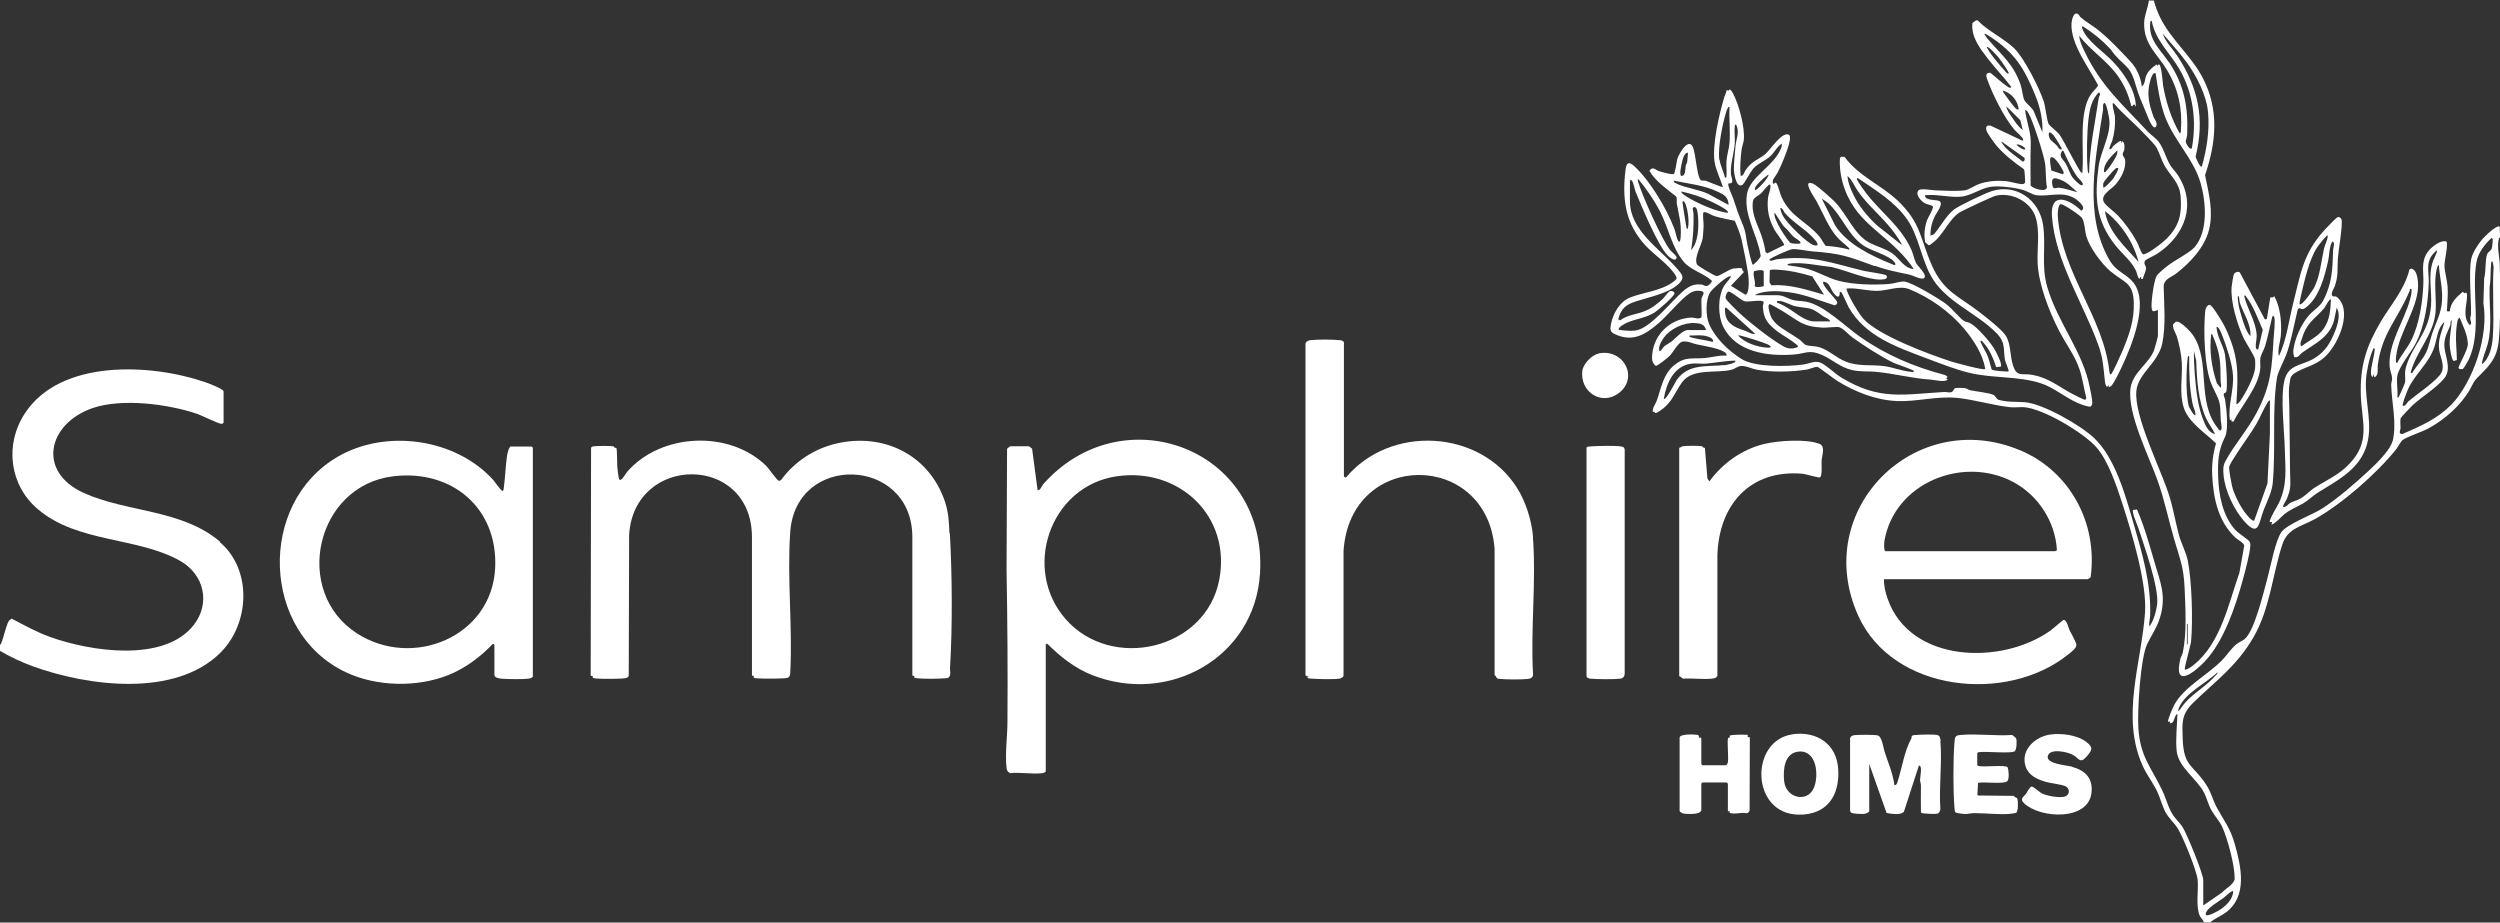<svg xmlns="http://www.w3.org/2000/svg" id="Layer_2" viewBox="0 0 195.79 72.25"><rect x="0" y="0" width="195.79" height="72.25" fill="#333333" stroke="none"/><defs><style>.cls-1{fill:#fff;}</style></defs><g id="Layer_1-2"><path class="cls-1" d="M195.78,18.53c.03-.23-.03-.53,0-.77-.22-.22-1.22.8-1.38.98-.32.38-.76,1.04-.86,1.53-.21,1.06,0,3.13-.02,4.32,0,.13-.06.25-.06.36,0,.17.17.38-.03.52-.61-.65-.23-1.56-.22-2.3,0-.19-.04-.33-.2-.2l-.13-.12c-.47.38-1,.88-1.01,1.53h-.24c.02-.62.1-1.25.06-1.87-.03-.56-.24-1.19-.25-1.71,0-.41.3-1.62.16-1.88-.46-.17-1.21.45-1.47.81-.55.77-.31,1.55-.34,2.42-.05,1.45-.31,3.24-.97,4.54-.31.6-.77,1.13-1.08,1.73-.15.07-.1-.41-.09-.46.17-1.94,1.91-4.01,1.71-5.93-.03-.33-.14-.94-.52-.99l-.14.05c-.37,1.56-1.45,2.76-2.24,4.09-1.15,1.94-1.64,3.48-1.57,5.78.07,2.06.79,3.61-.89,5.36-.86.9-1.7,1.22-2.69,1.85-.42.26-.77.67-1.19.9-.23.12-.53.19-.78.33-.14.08-.2.23-.39.29-.07.02-.18.05-.14-.08.05-.16.26-.44.33-.65.32-.85.22-1.08.21-1.92-.02-1.7-.04-3.39-.06-5.09,0-.6-.08-1.15,0-1.77.09-.7.09-.8.71-1.12.74-.38,1.33-.47,2.01-1.05,1.02-.87,2.2-3.42,1.17-4.59-.29-.33-.36-.16-.46-.21-.28-.15.06-.6.13-.79.3-.89.18-1.27.24-2.14.07-.95.31-2.01.31-2.94,0-.22-.15-.41-.37-.31-.08.04-.89.87-1.01,1.01-1.66,1.84-1.84,3.4-2.43,5.72-.35,1.38-.51,2.86-1.12,4.14-.12-.56.12-1.13.16-1.68.07-.97-.04-2.18-.52-3.03l-.1.1h-.21s-.27,1.69-.27,1.69l-.15.04-1.96-3.67c-.14-.14-.4-.02-.48.14-.04.09-.16.85-.17.99-.09,1.17.43,2.86.91,3.93.18.41.89,1.45.93,1.76.02.17.01.49,0,.67-.09.74-.74,1.94-1.17,2.57-.06.09-.13.16-.21.22-.14.02-.09-.05-.08-.15.16-2.38.15-3.65-.89-5.85-.13-.28-.97-1.7-1.19-1.75-.21-.05-.36.32-.37.49-.14,1.49-.08,4.49.54,5.83.63,1.36.63,1.08.68,2.69,0,.15.17.78-.03.82-.1.02-.12-.08-.17-.14-1.75-2.11-.55-5.24-1.98-7.33-.18-.26-1.05-1.21-1.36-1.03-.01,0-.18.17-.18.18-.12.2.21.74.28.95.19.65.35,1.38.39,2.06.06,1.18-.21,2.38.15,3.52.36,1.15,1.71,2,2.53,2.8-.24.84-.34,1.62-.3,2.5.09,1.8.46,3.59,1.8,4.87.17.16.68.43.71.64l-.38,2.13c-.86,2.44-1.45,5.49-3.57,7.21-.17.14-.5.38-.7.37-.08-.08.46-1.9.49-2.23.14-1.62.06-4.7-.26-6.29-.13-.66-.51-1.35-.69-2-.29-1.07-.46-2.17-.81-3.24-.67-2.06-2.71-6.08-2.53-8.06.13-1.39,1.72-2.19,2.03-3.73.29-1.45.14-2.96.11-4.42-.01-.62.58-.74,1.01-1.07,1.08-.84,2.2-2.04,2.54-3.4.36-1.44-.02-2.87-.31-4.28.88-2.58,1.11-5.12-.17-7.6-.9-1.75-2.52-3.03-3.36-4.78-.2-.41-.37-.87-.48-1.3h-.39c-.07.59-.35,1.14-.37,1.75-.04,1.69,1.03,2.42,1.8,3.71.86,1.44,1.21,3,1.08,4.68,0,.11.02.2-.09.27-.67-1.15-1.08-2.47-1.31-3.77-.02-.09-.12-1.83-.37-1.62l-.06.12-.03-.12h-.06c-.31.2-.63.48-.78.82-.14.3-.09.69-.36.9-.08-.71-.4-1.44-.89-1.96-.77-.82-1.73-1.85-2.61-2.53-.42-.33-.89-.58-1.31-.95-.07-.06-.1-.18-.19-.24-.34-.23-.5.49-.51.75-.08,1.61,1.38,3.46,2.09,4.84-.16.26-.4.45-.58.71-.96,1.43-.52,4.25-.65,5.97,0,.07.03.2-.09.15-.16-.07-1.38-2.54-1.7-2.96-.22-.29-.74-.66-.86-.85-.13-.22-.25-1.35-.38-1.76-.35-1.06-1.54-3.42-2.32-4.17-.86-.82-2.02-1.32-2.85-2.17-.14-.09-.27.12-.42.19-.11,1.09.57,1.96,1.19,2.77.59.77,1.27,1.47,1.86,2.24-.08.15-.26,0-.36-.07-.44-.29-.87-.72-1.29-1.04-.36-.02-.35.22-.25.5.45,1.24,1.31,2.97,2.15,3.97.14.17.64.57.67.74.02.09,0,.11-.09.09l-2.46-1.16c-.32-.05-.39.09-.32.38.05.2.62.99.78,1.18.59.69,1.39,1.33,2.14,1.84.04.06.05.12.06.18.01.08.06.8.05.85-.02.08-.11.15-.2.15-.27.02-.99-.21-1.35-.24-.7-.05-1.42,0-2.08.24-.33.12-.78.44-1.11.49-.58.08-1.63.02-2.26,0-.28,0-1.18-.19-1.35,0-.3.34.24.89.56,1.04.15.07.54.13.57.23.05.16-.38.85-.46,1.06-.19.56-.27,1.15-.14,1.74l.27.23c.11.01.56-.39.66-.5.56-.59,1.04-1.58,1.7-2.04.25-.17,2.61-1.27,2.88-1.34,1.25-.3,2.74.45,3.13,1.68.36,1.13.1,2.46.16,3.63.09,1.67.89,3.72,1.65,5.21.53,1.04,1.26,1.97,1.63,3.08.24.71.33,1.46.52,2.18.02.07-.02.19-.09.2-.06.02-.99-.45-1.12-.53-1.03-.57-1.77-1.19-2.99-1.42-.83-.15-1.22.21-1.53-.74-.25-.77-.15-1.65-.56-2.32-.3-.49-1.59-1.49-2.1-1.88-1.64-1.26-2.79-1.59-3.7-3.65-.92-2.09-.83-3.28-2.63-5.02-1.34-1.28-3.08-1.93-4.2-3.46l-.27-.02-.09.09c-.05.63.03,1.31.2,1.92.87,3.12,3.23,3.86,5.06,6.09.06.07.53.67.49.7-.74-.07-1.1-.83-1.63-1.21-.53-.38-1.23-.55-1.79-.84-1.21-.62-1.75-2.18-2.7-3.18-.27-.28-1.44-1.33-1.73-1.45-.97-.41.16,1.17.27,1.38.48.88.91,1.99,1.55,2.74.27.32.62.57.92.86.06.06.12.08.09.18-.62-.17-1.22-.25-1.86-.3-.17-.22-.3-.5-.47-.71-1-1.2-2.24-1.52-2.97-3.09-.13-.28-.24-.8-.37-1.04-.08-.15-.15-.13-.24,0-.27-.25.15-.61.29-.88.27-.51,1.03-2.27.97-2.77,0-.07,0-.14-.06-.19-.51-.36-1.53,1.23-1.87,1.5-.61.49-.98.48-1.53,1.23-.12.17-.16.48-.4.48-.07-.68-.01-1.36.07-2.04.03-.25.15-.53.18-.8.09-.98-.39-2.8-.87-3.66-.08-.15-.25-.41-.32-.17l-.15-.06c-.03.19-.13.35-.18.52-.4,1.32-.96,3.73-.78,5.06.09.65.46,1.38.66,2.01-.06.06-1.14-.42-1.33-.48-.15-.04-.34.04-.45-.1-.07-.14-.13-.3-.16-.45-.14-.6-.19-1.31-.35-1.91-.29-1.11-1.12.25-1.28.75-.07.23-.15,1.1-.29,1.18-.12.07-.94-.16-1.13-.22-.28-.09-.53-.44-.76-.02.5.84,1.34,1.39,2.09,2,.09.18.02.38.05.56.18.99.38,1.57.3,2.64,0,.13-.06.51-.2.26-.14-.26-.19-.69-.31-.98-.6-1.56-1.86-3.67-3.08-4.82-.68-.64-.7-.02-.77.65-.2,2.15.12,3.89,1.59,5.51.69.75,1.89,1.53,2.39,2.39.14.24.01.31-.17.45-.93.73-2.38.84-3.41,1.25-.81.32-1.36,1.29-1.5,2.11-.07.41-.07.58.31.76,1.42.67,2.44,0,3.47-.9.71-.62,1.67-1.81,2.37-2.29.27-.18.58-.25.91-.19.4.08.07.38.04.58-.05.29.06,1.37-.03,1.5-.22.16-.53,0-.74,0-1.6.06-2.93,1.24-3.09,2.84-.04.4-.05.67.27.94.13.04,1-.68,1.13-.82.23-.25.64-1.01.95-1.07.42-.08.76.13,1.13.21.54.12,1.94.32,2.29.7.06.07.04.1.04.19-.57-.06-1.12.13-1.69.18-.98.09-1.52-.15-2.39.55-.88.71-1.03,1.8-1.38,2.79-.11.3-.35.55-.31.89l.11-.04c.06.25.3.03.44-.05.97-.63,1.14-1.4,1.74-2.24.84-1.15,2.72-.67,3.91-.99.24-.07.46-.28.75-.29.38-.01.82.23,1.18.29,1.16.22,2.73.18,3.9,0,.23-.03.69-.24.86-.22.09.01,1.3.94,1.54,1.09,1.39.87,3.06,1.53,4.72,1.59,1.53.06,3.08-.4,4.66-.25,1.35.13,2.88.6,4.17.73.36.04.74-.02,1.1,0,1.51.12,4.66,2,5.67,3.15.93,1.07,1.6,3.08,2.04,4.45.73,2.26,1.91,6.17,1.76,8.47-.27,3.95-1.94,8.18-.17,12.05.32.71.83,1.34,1.15,2.04.22.49.37,1.09.63,1.57.24.44.61.77.88,1.15.43.61,1.56,3.41,1.63,4.13.08.87-.16,1.97.15,2.79.08.2.29.34.34.55h.49c.35-.31.84-.49,1.22-.77,1.72-1.27,1.22-3.56.71-5.36-.37-1.29-.8-1.75-1.39-2.83-.33-.6-.45-1.22-.86-1.84-1.02-1.56-1.75-1.36-1.83-3.56-.04-1.26-.13-1.91.83-2.85,1.79-1.74,3.37-2.83,4.7-5.1,1.31-2.25,1.49-4.88,2.27-7.28.41-1.27,1.48-1.41,2.54-1.99,2.11-1.17,4.89-3.6,6.39-5.49.12-.16.39-.64.48-.7.36-.27,1.5-.63,2.02-.91,1.28-.69,2.56-1.81,3.28-3.09.37-.67.25-.59.82-1.14,1.34-1.31,1.42-1.95,1.5-3.83.06-1.51.05-3.27,0-4.78-.02-.7-.24-1.33-.06-2.07.01-.05.11-.02.13-.13ZM171.41,31.79c-.06-.19-.12-.74-.14-.96-.06-.84-.04-1.99.06-2.82.01-.09.05-.19.12-.09-.01,1.23.02,2.48.26,3.69.05.28.25.58.23.9-.11.12-.51-.64-.53-.72ZM172.65,33.12c-.53-1.17-.67-2.62-.77-3.89-.04-.58-.07-1.16-.06-1.74l.18.77c.05,1.5.15,3.11.77,4.5.2.44.51.79.7,1.23-.42-.08-.66-.5-.83-.86ZM180.2,23.16c.28-1.17.63-2.83,1.28-3.8.06-.09.75-1.01.82-.92,0,.36-.22.7-.29,1.02-.23,1.02-.3,2.12-.78,3.08-.07.14-.97,1.47-1.13,1.28-.04-.05.08-.56.1-.66ZM176.24,26.33c-.34-.37-.54-1.05-.69-1.54-.16-.53-.32-1.08-.29-1.64.15.1.1.39.15.55.28.85.9,1.67.83,2.63ZM175.75,23.15c.13-.03.14.06.2.14.53.68.91,1.75,1.26,2.54l-.36,1.54c-.12.02-.16-.05-.18-.15-.05-.25.09-.7.06-1.04-.09-1.08-.75-2.01-.98-3.03ZM173.91,30.37l-.29-.35c-.41-1.23-.62-2.58-.44-3.87.1.02.11.12.14.2.58,1.38.58,2.03.59,3.51,0,.18.1.33,0,.52ZM171.27,48.86h.06v1.59h-.06v-1.59ZM171.18,4.78c.82,1.11,1.64,2.67,1.75,4.07.12,1.42-.11,2.84-.49,4.19-.15.12-.46-.67-.49-.77.74-2.97.21-5.43-1.45-7.92-.38-.57-.9-1.06-1.13-1.72.59.7,1.26,1.41,1.8,2.15ZM169.86,4.88c-.66-.99-1.63-1.77-1.46-3.13.01-.08.04-.18.12-.09.27,1.46,1.43,2.51,2.16,3.75,1.09,1.87,1.37,4.1.97,6.22-.18.12-.46-.39-.47-.53-.01-.13.1-.36.11-.54.09-2.16-.22-3.88-1.42-5.69ZM163.56,9.35c.09-.78.24-1.56.82-2.12.19.13,0,.31-.02.47-.29,1.96-.72,3.9-.75,5.89-.11-.03-.12-.3-.12-.4-.08-1.11-.05-2.75.07-3.85ZM165.33,21.28c.99.84,1.72.81,1.78,2.38.05,1.43-.36,2.55-.89,3.83-.1.23-.8,1.84-.92,1.84-.09-.06-.09-.12-.1-.21-.44-4.24-3.75-7.79-4.04-12.19-.01-.2,0-.88.22-.94.09-.03.54.24.65.31.2.12.85.57.99.73.25.3.26,1.11.37,1.47.27.9,1.21,2.18,1.93,2.78ZM161.6,11.82c.32.7.65,1.42,1.1,2.05.03.05.64.58.34.64-.15.03-.63-.48-.73-.62-.23-.32-.32-.7-.5-1.03-.19-.34-.6-.58-.35-.97.04-.06,0-.11.14-.08ZM161.47,14.12c.46.19.86.62,1.23.94-.45-.12-.98-.31-1.45-.36-.19-.02-.44.19-.51-.16-.14-.73.21-.64.73-.42ZM160.65,13.35c-.01-.17-.21-1,0-1.04.31-.06.9.95.98,1.22l-.07.12-.92-.3ZM160.83,10.6c.08.1.7,1.05.65,1.1-.25.04-.29-.2-.43-.34-.27-.26-.58-.39-.6-.81-.02-.34.25-.11.38.05ZM160.16,12.79c.09.6.03,1.27.15,1.87-.04.44-1.09.12-1.28-.13-.02-.79,0-1.59-.01-2.38,0-.45.05-.92,0-1.4-.08-.7-.34-1.42-.42-2.12.14-.02.21.15.27.25.35.6,1.18,3.19,1.29,3.91ZM157.31,5.76c-.11.02-.15-.06-.22-.12-.23-.24-.55-.63-.76-.89-.26-.32-.58-.71-.74-1.07.12-.12.89.77.98.89.1.13.82,1.11.74,1.19ZM156.88,7.1c.65.18,1.15.8,1.22,1.47-.14.03-.19-.04-.28-.12-.14-.14-.73-.92-.85-1.11-.05-.08-.12-.13-.1-.24ZM157.63,9.27c-.19-.27-.45-.61-.5-.94l1.09,1.08.19.76c-.33-.23-.56-.57-.78-.9ZM158.26,6.68c-.57-1.69-1.51-2.36-2.57-3.61-.05-.06-.32-.39-.27-.43.14.03.3.14.42.22,1.95,1.26,2.7,2.5,3.57,4.64.35.85.6,1.94.54,2.86l-.65-1.59c-.12-.34-.62-.65-.75-.91-.14-.28-.18-.85-.29-1.18ZM158.43,12.67c-.44-.37-1.05-.74-1.43-1.19-.05-.06-.29-.35-.25-.4l1.81,1.29v.18s-.13.12-.13.12ZM157.92,11.33c.15-.11.81.25.67.37-.1.09-.6-.26-.67-.37ZM148.92,19.17l-1.9-1.5c-.74-.69-1.4-1.46-1.85-2.38-.22-.45-.46-1.01-.48-1.51.36.31.55.82.83,1.22.76,1.07,1.78,1.9,2.6,2.92.12.15.88,1.16.8,1.25ZM143.72,17.65l-1.05-2.1s.44.29.49.34c1.16,1.05,1.64,2.74,3.01,3.48.58.32,1.77.65,2.17,1.13.07.08.11.13.09.25-.11.02-.18-.03-.27-.07-1.58-.63-3.51-1.56-4.44-3.03ZM146.82,20.81c1.01.37,1.72.48,2.73.7.27.06.98.45,1.15.26.24-.27-.49-.9-.63-1.15-.16-.3-.23-.73-.37-1.04-.81-1.84-2.4-2.95-3.56-4.46-.14-.18-.66-.91-.71-1.07-.03-.08,0-.11.09-.09,1.38.95,2.89,1.84,3.86,3.25.85,1.24,1.08,2.96,1.8,4.32,1.1,2.09,3.59,2.92,5.21,4.59.69.72.49,1.2.63,2.06.02.15.34.86.29.9-.05.05-1.25-.04-1.33-.14-.1-.36-.21-.8-.35-1.15-.07-.17-.59-1.03-.52-1.1.12-.03.15.06.21.13.49.54.79,1.24,1.01,1.93l.36-.04c.16-.19-.42-1.27-.56-1.48-.33-.51-1.27-1.6-1.78-1.89-.2-.12-.36-.1-.53-.2-.29-.17-1-1.03-1.42-1.34-.55-.41-2.68-1.7-3.27-1.75-.29-.03-.82.16-1.16.19-1.22.09-2.84.06-4.02-.26-.8-.22-1.61-.7-2.39-.92-.48-.14-1.09-.22-1.58-.29.01-.08.08-.11.16-.12.92-.16,2.35.17,3.29.26,1.09.25,2.36.82,3.45.96.23.03,1.12.1.85-.3-.07-.1-1.47-.29-1.73-.35-2.62-.63-3.98-1.25-6.84-.92-.13.02-.57.23-.59.03.06-.13,1.61-.81,1.81-.82.43-.02,1.12.14,1.59.18,2.27.17,2.79.4,4.85,1.15ZM155.47,28.9c-.12.12-2.31-.48-2.63-.58-1.74-.56-5.75-2.05-6.92-3.37-.26-.3-.54-.75-.74-1.1-.1-.17-.65-1.16-.55-1.26.17,0,.35-.01.52,0,.58.04,1.26.19,1.84.19.81,0,1.76-.44,2.52-.14,1.6.64,3.2,1.78,4.31,3.1.76.91,1.45,1.98,1.66,3.15ZM141.93,21.65l.92,1.43c-1.36-.39-2.68-.83-4.12-.74l-.15-.22.02-.94c.06-.09.43-.07.56-.06.95.05,1.88.25,2.78.53ZM139.79,16.69c.7.8,1.71,1.31,2.39,2.14.18.22.3.49-.13.37-.55-.16-2.1-1.73-2.4-2.26-.11-.21-.2-.42-.23-.65.22,0,.25.27.37.4ZM138.99,16.66l.59.91c.11.18.31.32.43.46.16.18.3.37.48.53.11.1.55.33.52.46-.03.13-.66.05-.76.02-.18-.06-1.48-1.98-1.26-2.38ZM138.92,17.92c.13.24.83,1.14.81,1.27l-1.32.65-.14-.1c-.06-.39-.17-.85-.3-1.23-.3-.91-.83-1.73-.69-2.74.04-.3.41-.42.62-.61.2-.19.37-.45.55-.61.06-.06.09-.11.19-.09.07.38-.15.71-.18,1.07-.09.87.07,1.64.48,2.4ZM139.24,25.99c.22.17,1.62.99,1.59,1.17-.45.2-.8.18-1.22-.07-1.01-.59-2.51-1.77-3.38-2.57-.19-.18-1.06-1.01-1.09-1.18-.02-.12.09-.46.21-.5.2-.06,1,.69,1.3.76.28.07,1.4-.18,1.47.06.02.08-.07.23-.06.36.05.98.42,1.38,1.17,1.96ZM139.63,24.38c1.25.76,1.51,1.2,3.13,1.28.3.01,1.07-.08,1.26-.04.33.08.74.58,1.05.8.9.65,2.27,1.54,3.26,2.01.2.09,1.57.55,1.57.63-.09.14-.14.07-.24.06-.64-.04-1.45-.37-2.12-.45-1.03-.13-2,.05-3.01-.36-.69-.27-1.3-.88-2.02-1.11-.35-.11-.77-.08-1.06-.17-.17-.06-.35-.31-.5-.42-.56-.41-1.4-.83-1.87-1.28-.06-.06-.27-.31-.32-.39-.1-.17-.41-1.07-.16-1.12.06-.01.9.48,1.03.56ZM139.33,23.57c.4,0,.92.35,1.3.42,1.23.23,1.09,0,2.16.78.18.13.45.17.55.4h-1.26c-.66,0-1.34-.58-1.85-.91-.33-.21-.69-.43-1.06-.56-.03-.16.03-.12.15-.12ZM136.41,26.31c.53.14,1.54.45,2.03.66.26.11.36.28-.01.26-.77-.04-1.8-.37-2.31-.96.1-.02.2.02.29.04ZM135.16,24.8c-.03-.11-.16-.79.03-.71l2.27,2.05c-.29.06-.5-.13-.73-.21-.58-.2-1.36-.44-1.56-1.13ZM136.41,21.01c-.07-.04-.55,0-.67.02-.36.07-1.08.61-1.31.59-.14-.01-1.45-.78-1.51-.88-.31-.52.35-1.53.43-2.09.03-.25.06-.71.07-.97,0-.35-.07-.67-.03-1.01.05-.08.09-.06.17-.05.19.04.52.25.73.31.51.16,1.05.25,1.57.36.21.49.42.99.54,1.51.18.8.39,1.87.51,2.67.04.28.14,1.54-.22,1.61l-1.13-.7,1.04-1.1c-.16,0-.14-.24-.19-.27ZM131.93,15.3c-.11-.08-.22-.18-.29-.3.78.14,1.65.44,2.37.78.29.14.95.47,1.18.66.07.06.15.1.13.21-.06.05-.63-.11-.75-.14-.72-.19-2.03-.78-2.64-1.22ZM132.19,17.88c-.09.11-.11-.01-.12-.09-.1-.66-.23-1.32-.31-1.99.23-.24.4.76.41.84.07.42.11.82.02,1.24ZM132.62,16.68c0-.15-.16-.46.09-.46.24,0,.26.62.28.83.05.8.01,1.94-.55,2.54.17-.98.21-1.92.19-2.91ZM137.37,21.24c.12-.04.76-.19.76.04v1.13c-.15.05-.61.13-.71,0,.11-.41-.18-.79-.05-1.17ZM138.5,13.66c.07.24-.97,1.32-1.04,1.22-.2-.26.84-1.07,1.04-1.22ZM135.56,13.62c-.06-.76.25-1.62.3-2.39.03-.43-.05-.94,0-1.35.01-.08.03-.18.12-.09.26.56,0,1.07-.06,1.62-.04.47-.14,1.4-.13,1.84.01.3.16,1.54.68,1.22.14-.09.61-1.02.86-1.29.4-.43.93-.57,1.35-.98.31-.3.48-.71.86-.95.01.11,0,.2-.03.3-.53,1.46-2.49,2.27-2.7,3.67-.25,1.7.84,3.18,1.08,4.81,0,.15-.49.7-.64.7-.17-.49-.28-1.01-.39-1.52-.14-.66-.11-1.01-.4-1.68-.31-.74-.47-1.21-.72-1.98-.06-.19-.49-1.07-.37-1.19.52.05.21-.45.18-.77ZM134.65,12.52c-.13-.95.24-2.75.52-3.7.01-.05.17-.56.28-.43-.05.91.07,1.89,0,2.78-.04.49-.21.98-.24,1.47-.03.37.04.81,0,1.16-.01.08-.03.18-.12.09-.1-.42-.37-.96-.42-1.38ZM131.73,12.68c.07-.25.16-.7.46-.73.02.03-.05.66-.06.76-.02.09-.09.16-.11.25-.05.25.02.82-.34.82-.2-.06.01-.93.06-1.1ZM131.27,14.36c-.1-.05-.21-.08-.18-.21,1.17.24,2.41.36,3.49.89.5.24.76.4.8,1.01l-1.61-.87c-.73-.35-1.8-.46-2.49-.81ZM133.26,22.29c-.6-.08-.97.12-1.41.48-.93.78-2.62,3-3.8,3.12-.4.04-.86,0-1.26-.06-.15-.16.48-.49.59-.54.72-.33,1.45-.36,2.19-.81.26-.16,1.55-1.27,1.57-1.5.01-.14-.23-.23-.36-.18-.15.07-.42.48-.56.61-.44.41-.91.77-1.47.98-.62.24-1.33.28-1.87.7l-.15-.09c.23-.82.57-1.13,1.36-1.39,1.01-.33,2.55-.62,3.36-1.36.57-.52.25-.8-.15-1.26-1.3-1.5-3.65-2.95-3.65-5.23v-1.59c.01-.05.09-.12.15-.03.16.24.2.66.31.92.45,1.11,1.72,4.12,2.45,4.9.15.16.45.43.67.36l.09-.14c-.02-.17-.43-.47-.54-.62-.63-.8-2.18-4.26-2.48-5.3-.02-.06-.07-.21,0-.24.64.77,1.24,1.64,1.7,2.53.68,1.31.92,2.82,1.86,3.95.56.67,1.6.91,2.22,1.5-.06.16-.23.36-.4.39-.19.04-.27-.09-.42-.11ZM130.88,26.76c-.15.13-.38.22-.55.37-.12.1-.18.34-.37.37-.11-.36.15-.78.35-1.06.49-.69,1.56-1.19,2.41-1.14.43.02.77.08.89.55h-1.44c-.38,0-1,.68-1.29.92ZM134.06,26.76c-.52-.14-1.12-.19-1.62-.34-.11-.03-.14-.01-.12-.15.33.02.69-.03,1.01,0,.22.02.78.13.83.4.02.11,0,.09-.09.09ZM135.04,28.59c-1.38.15-2.8-.13-3.73,1.17-.06.09-.86,1.66-1.01,1.47.21-1.22.79-2.59,2.18-2.75.35-.04.74.02,1.1,0,.77-.07,1.52-.22,2.3-.24.21.18-.76.36-.83.37ZM173.93,71.2c-.17.12-1.52.91-1.11.17.18-.33.99-.8,1.33-1.06.11-.09.65-.61.74-.51,0,.58-.51,1.09-.96,1.4ZM173.54,52.87c-.68.81-1.7,1.37-2.39,2.14-.2.22-.35.49-.55.71-.01-.1,0-.19.05-.29.47-1.16,2.13-1.93,3.01-2.77.03.11-.06.15-.12.21ZM187.37,34.55c-.16.68-1.29,1.79-1.82,2.28-1.03.96-2.58,2.31-3.76,3.04-.75.46-2.66,1.18-3.11,1.79-.48.66-.85,2.68-1.09,3.57-.29,1.04-1.01,4.17-1.8,4.82-.17.14-.43.23-.64.4-.43.35-.75.87-1.13,1.26-1.16,1.18-3.02,2.11-3.76,3.53-.09.17-.54,1.2-.46,1.28h.18s-.06.12-.06.12c.44.03.29-.58.61-.73-.03.9-.16,2.02-.06,2.91.14,1.29,1.59,2.16,2.16,3.29.22.45.32.93.58,1.38.24.42.64.84.84,1.3.42.94.97,3.01.96,4.01,0,.43-.72.79-.99,1.1l-1.47,1.01v-1.99c0-.49-1.31-3.7-1.64-4.18-.22-.32-.5-.57-.71-.88-.4-.6-.57-1.36-.88-2-.87-1.8-1.71-2.62-1.85-4.82-.09-1.32.15-5.49.69-6.6.32-.67.73-1.23.97-1.97.57-1.77.07-2.83-.41-4.48-.4-1.38-.79-2.78-1.36-4.09l-.3.04c-.13.15.33,1.16.4,1.39.45,1.38,1.63,4.67,1.48,5.98-.06.51-.28,1.35-.61,1.75-.05-.28.05-.56.06-.82.09-2.54-.62-4.9-1.32-7.32-.63-2.17-1.41-5.03-3.06-6.61-1.05-1-4.03-2.71-5.45-2.81-.69-.05-1.39.01-2.07-.2-.15-.05-.18-.3-.41-.39-.44-.17-1.28-.24-1.79-.35-.16-.04-.25-.14-.44-.17-.13-.02-.63-.02-.73.01-.09.03-.12.17-.19.24-.2.18-.42.04-.68.06-3.24.19-5.05.67-8.01-1.11-.53-.32-1.03-.83-1.52-1.12-.51-.3-.95,0-1.5.08-1.23.17-3.77.22-4.82-.43-1.01-.62-2.06-1.63-2.54-2.72-.28-.64-.3-1.88.06-2.49.13-.23,1.45-1.44,1.64-1.26-.12.28-.39.49-.55.76-.49.83-.48,2.32-.05,3.18,1,2,3.46,2.32,5.47,2.18,1.01-.07,1.24-.43,2.29.04.8.36,1.4.96,2.32,1.17.64.15,1.26.08,1.88.14,1.47.14,2.77.51,4.29.61.26.02,1.21.25,1.32-.03l-.12-.06.12-.12-.17-.14c-2.46-.65-4.63-1.56-6.71-3.02-1.17-.82-2.8-2.46-4.19-2.73-.36-.07-.79-.05-1.13-.16-.35-.11-.7-.35-1.12-.35h-1.75c.03-.08.27-.14.35-.17.73-.2,1.5-.16,2.24-.07,1.28.16,2.41.65,3.62,1.03.15-.01.26-.17.19-.31-.21-.32-1.03-1.1-1.08-1.44-.01-.09,0-.11.09-.09.43.09.48.54.7.84.23.32.53.55.51-.05.06,0,.08,0,.12.03.09.07.47.98.59,1.19,1.29,2.25,3.73,3.09,6.03,3.96,1.1.41,2.24.87,3.38,1.15,1.8.45,3.86.25,5.61.82,1.09.35,1.95,1.16,3,1.59.18.07.8.31.93.23.08-.05.12-.2.12-.3,0-.26-.13-.87-.19-1.16-.53-2.83-2.49-5.03-3.33-7.87-.51-1.72-.08-3.24-.34-4.92-.3-1.91-2.06-3.19-3.96-2.63-.51.15-2.61,1.15-3.01,1.46-.61.48-1.06,1.33-1.56,1.93l-.28.12c-.02-.57.11-1.07.36-1.57.11-.23.71-.96.32-1.15-.21-.1-1.05-.03-1.1-.37-.02-.14.06-.09.15-.09.88-.07,1.83.21,2.69.12.77-.08,1.5-.65,2.29-.77.62-.1,1.87.06,2.49.23.3.08.79.38,1.05.42,1.02.16,2.07-.36,3.08.28.24.15.93.72.47.94-.93-.92-2.44-1.53-2.29.45.26,3.49,2.44,6.79,3.62,10.03.39,1.07.41,1.8.53,2.9,0,.08.09.46.18.4l.12-.12v.18s.18-.09.21-.13c.23-.26.66-1.15.82-1.5.75-1.6,2.12-4.91.95-6.51-.59-.8-1.35-.84-1.94-1.86-2.02-3.52-1.08-7.92-.49-11.71.03-.2-.06-.44.1-.57.19,0,.38,1.17.4,1.38.09,1.19-.69,2.42-.85,3.62-.32,2.43-.22,4.23,1.34,6.18.52.65,1.19,1.16,1.57,1.92.1.2.13.46.23.62.12.18.04-.14.21-.06l-.03.12h.15c.05-.25.24-.59.25-.83,0-.21-.24-.37-.06-.61.07-.09.76-.41.94-.53,2.16-1.42,3.12-3.87,1.6-6.17-.19-.29-.44-.51-.63-.84-.3-.53-.48-1.24-.84-1.73-.24-.32-.63-.56-.88-.83-1.95-2.09-3.67-3.58-4.94-6.26-.18-.37-.4-.82-.42-1.24.91,1.19,2.22,1.97,3.08,3.23.48.7.79,1.43.99,2.26.18.11.07-.15.28-.09.06.01-.01.15.09.12-.06-1.3-.91-2.54-1.77-3.46-.71-.77-2.07-1.64-2.42-2.6-.03-.08-.09-.21.06-.18.78.5,1.45,1.04,2.08,1.71.16.17.3.41.46.58.89.95,1.18.89,1.57,2.29.22.8.52,1.45.84,2.22.06.14.5,1.4.75,1.03.17-.25-.12-.56-.2-.78-.35-.99-.55-1.79-.24-2.85.04-.14.21-.67.41-.54.17,1.13.33,2.27.72,3.35.71,1.92,2.28,3.37,2.81,5.27.42,1.49.6,3.76-.49,5.01-.37.42-1.59,1.04-2.12,1.46-.23.18-.72.57-.85.8-.21.37-.44,2.07-.38,2.5.06.41.23.2.49.15v2.05c0,.06-.26.99-.3,1.1-.39,1.02-1.66,1.74-1.84,2.94-.29,1.97,1.42,5.32,2.11,7.25.56,1.57.85,3.06,1.31,4.63.43,1.48.74,2.15.81,3.78.07,1.55.18,3.58-.14,5.07-.04.19-.16.35-.2.53-.56,2.38,1.17.98,1.96.13,1.46-1.57,2.37-4.27,2.93-6.32.19-.69.56-2.05.6-2.71,0-.13,0-.19-.06-.31-.09-.16-.84-.63-1.08-.88-1.03-1.11-1.33-2.73-1.38-4.19-.04-1.25,0-2.06.54-3.14.29-.59.11-2.23,0-2.92-.02-.15-.16-.34-.09-.47.02-.04.12-.05.16-.1.17-.26,0-2.53-.08-2.97-.13-.7-.62-1.38-.66-2.13.15-.16.43.61.46.68.34.87.77,2.17.83,3.09.08,1.19-.41,2.35-.24,3.52l.12-.06v.14s.15.04.15.04c.65-1.29,1.98-2.73,2.11-4.19.02-.27-.04-.58.01-.84.05-.23.29-.64.37-.91.22-.74.37-1.52.55-2.27l.08-.1s.07.06.08.1c.1.34-.03,1.31-.05,1.71-.14,2.32-.2,3.6-1.28,5.7-.7,1.37-1.82,2.62-2.51,3.92-.18.34-.16.65-.13,1.03.09,1.21.82,2.74,1.62,3.64,1.17,1.32,1.13.13,1.52-.87.26-.67.64-1.39.71-2.1.25-2.65-.06-5.71.33-8.24.08-.53.61-1.44.8-2.02.35-1.07.56-2.24.83-3.34.19-.31.21.14.6-.14,1.08-.77,1.52-2.5,1.79-3.72.08-.39.09-1.08.29-1.42.04-.07.09-.07.12,0,.1.19-.03.44-.03.64-.04,1.46-.08,2.64-.8,3.97-.24.44-.76.73-1.09,1.11-.6.69-1.1,1.79-1.22,2.7-.03.2.02.38.06.57.32.09.41-.18.61-.33,1-.72,2.14-1.2,2.51-2.51l.21-1.01c.39.6-.03,1.65-.31,2.26-.35.76-.78,1.31-1.51,1.73-.94.54-1.95.44-2.26,1.65-.35,1.33-.01,4,.02,5.46.04,1.57.21,2.7-.45,4.15-.1.22-.83,1.4-.72,1.52h.18s-.06.18-.06.18c.13.11.87-.68,1.01-.79.52-.41.95-.54,1.48-.85.4-.23.73-.58,1.13-.83,1.45-.91,3.12-1.73,3.76-3.47.66-1.79-.09-3.55.03-5.42.04-.62.27-1.73.53-2.29.04-.09,0-.15.15-.12,0,.6-.33,1.4-.29,1.98,0,.1.06.22.13.28l.03-.24.12.24c.35-.19.21-.63.25-.95.32-2.53,1.6-3.64,2.5-5.84.04-.09-.04-.17.14-.13.04.28-.04.52-.1.78-.44,1.69-1.75,3.48-1.61,5.31.02.29.17.61.19.86.02.21-.07.38-.07.55.04,1.46.46,3,.11,4.45ZM165.64,9.16c-.03-.29-.17-.64-.18-.92,0-.09-.04-.18.09-.15.58.71,1.29,1.28,1.93,1.93.31.32,1.27,1.25,1.43,1.57.22.42.37.95.62,1.4.51.88,1.17,1.3,1.25,2.42.1,1.4-.11,2.26-1.08,3.27-.25.26-1.58,1.32-1.88,1.23-.21-.25-.3-.65-.46-.95-.39-.73-.94-1.5-1.51-2.1-.28-.29-.86-.7-1.05-.98-.39-.59.53-1.02.89-1.44.43-.51.85-1.26.73-1.95-.03-.17-.19-.27-.18-.43,0-.1.1-.2.12-.31.03-.22.06-.61-.18-.7v.12c-.1.03-.03-.12-.09-.13-.11-.02-.47.3-.59.4-.06.05-.17.34-.3.22-.05-.04.2-.55.23-.66.16-.57.25-1.23.2-1.82ZM167.48,20.51c-1.05-1.19-2.37-2.33-2.63-3.98,1.26.96,2.24,2.44,2.63,3.98ZM165.63,13.25c.08-.07.13-.11.25-.09.09.08-.32.74-.4.85-.07.09-.68.77-.76.68,0-.11-.02-.23,0-.33.03-.16.75-.97.91-1.11ZM165.82,11.76c.05.33-.16.61-.32.88-.14.23-.34.52-.51.71-.06.07-.09.15-.21.13-.07-.7.6-1.25,1.04-1.71ZM177.77,33.95l-.19,3.91-1.04,2.91c-.16.11-.67-.55-.76-.68-.41-.57-.83-1.4-.99-2.08-.06-.28-.23-1.2-.21-1.43.02-.19.38-.72.5-.91.52-.83,1.13-1.62,1.63-2.47.31-.53.55-1.15.86-1.65.05-.08.1-.18.2-.2v2.6ZM182.55,23.45c-.04.84-.08,1.57-.56,2.28-.43.63-1.15.92-1.74,1.39-.16-.11-.06-.34-.01-.5.43-1.41.95-1.53,1.79-2.49.06-.07.42-.79.52-.68ZM191.43,25.23c-.18.73-.48,1.25-.42,2.04.05.64.5,1.32.19,1.92-.31.61-2,1.73-2.59,2.25-.15.14-.2.38-.43.34-.09-.09.35-1.19.44-1.37.55-1.16,1.61-1.97,2.03-3.24.21-.64.24-1.48.78-1.95ZM191,20.76c.07.99.33,1.9.24,2.91-.08.91-.45,1.56-.74,2.39-.17.49-.27,1.06-.49,1.53-.28.59-.77,1.07-1.1,1.63l-.12-.03c.45-1.72,1.83-2.98,1.96-4.83.07-1-.17-2.4.1-3.33.02-.07.05-.26.14-.26ZM187.75,31.1c.06-.5-.09-1.21,0-1.68.13-.7,1.05-1.81,1.4-2.46.76-1.41,1.02-3.31,1.06-4.89.02-.76-.25-1.5.33-2.17.69-.8.06.37,0,.55-.4,1.15-.07,2.31-.15,3.46-.16,2.18-1.41,3.02-1.95,4.79-.16.53-.03.88-.09,1.26,0,.06-.42,1-.46,1.07-.04.06,0,.11-.14.08ZM191.96,31.7c-1.04,1.09-2.45,1.7-3.81,2.29-.35,0-.16-.26-.15-.46,0-.22-.04-.6.01-.78.02-.06.79-.88.91-.99.74-.69,1.89-1.37,2.51-2.14.63-.78-.01-1.82,0-2.62.01-.63.25-.98.46-1.51.05-.14-.02-.32.12-.43-.02.64-.18,1.29-.16,1.93,0,.21.14,1.21.31,1.28l.25-.07c0-.71-.1-1.42-.06-2.14.01-.23.05-.61.09-.83.03-.15.06-.27.19-.36.27.67.61,1.31.64,2.04.08.34-.76,1.79-.73,1.9.04.13.27.12.36.07.05-.03.37-.58.42-.68,1.1-2.26.2-5.32.63-7.69.13-.73.65-1.38,1.18-1.88.09.07.09.1.09.21,0,.13-.04.44-.06.56-.05.25-.29.3-.37.49-.18.43-.09,1.41-.24,1.9l-.06,1.96c.43,2.52-.78,6.13-2.53,7.97ZM195.23,26.36c-.05.75-.24,1.7-.86,2.17.05-.55.32-1.05.46-1.59.38-1.53.09-2.95.15-4.5.1-.61.05-1.23.12-1.84.01-.09.03-.17.12-.09l.07.4c-.12,1.78.06,3.69-.06,5.45Z"></path><path class="cls-1" d="M17.24,42.43c-3-2.56-7.3-2.29-10.69-3.83-3.69-1.68-2.79-5.44.7-6.64,2.3-.79,5.9-.32,8.19.45.36.12,1.7.81,1.92.78.05,0,.15-.05.15-.09v-2.45c0-.18-1.24-.66-1.47-.73-4.25-1.45-11.3-1.81-14.09,2.45-1.61,2.45-1.21,5.64,1.04,7.53,3.13,2.63,7.76,2.14,11.11,4.02,1.87,1.05,2.42,3.31,1.07,5.03-2.33,2.98-8.15,2.05-11.26.93-1.04-.38-2.01-.91-2.99-1.43-.05,0-.24.18-.26.23-.19.39-.35,1.11-.51,1.56-.04.11-.08.22-.17.29v.43c.81.48,1.67.88,2.56,1.21,4.3,1.57,11.2,2.49,14.75-1.08,2.27-2.28,2.47-6.47-.07-8.63Z"></path><path class="cls-1" d="M74.36,41.79c-.05-.92-.06-1.62-.36-2.52-1.24-3.65-4.8-5.4-8.52-4.53-1.73.41-3.26,1.42-4.31,2.85-.05.05-.12.07-.19.06-.11-.01-.78-.97-.95-1.14-2.88-2.86-8.29-2.61-10.93.46-.11.13-.54.95-.64.46-.05-.25-.1-.66-.12-.92-.02-.21,0-1.35-.07-1.43-.01-.01-.1,0-.15-.03-.03-.02-.01-.09-.11-.1-.28-.04-1.19-.03-1.48,0-.1.01-.19.02-.24.12l-.03,17.85.16.03v.13c.1.04.2.05.3.06.36.03,2.12.05,2.35-.05.07-.03.13-.08.17-.14l.03-11.05c.37-6.35,9.62-6.39,9.62.18v10.84c.23-.03.11.12.13.14.05.05.24.07.32.07.34.02,2.15.04,2.35-.05.16-.07.21-.25.2-.41.19-3.59-.26-7.46,0-11.03.45-6.18,9.45-5.87,9.56.31v10.96s.18.03.18.03c.02.01-.21.14.21.18.54.05,1.6.05,2.15,0,.1,0,.25-.01.32-.08.19-.19.08-.51.09-.69.2-3.3.17-7.29-.01-10.59Z"></path><path class="cls-1" d="M81.66,37.99c-.13.15-.17.41-.4.4l-.43-3.25-.24-.19h-1.48l-.24.19-.04,9.46c.07,3.98.1,7.94.07,11.94,0,1.14-.21,2.55-.06,3.67.02.15.13.28.27.34.78-.09,1.76.1,2.52,0,.09-.01.25-.06.27-.16v-9.92l.12-.06c.99,1,2.15,1.92,3.49,2.45,6.02,2.38,12.77-1.35,13.17-7.96.59-9.87-10.87-13.99-17.03-6.92ZM95.49,45.39c-1.04,5.5-8.43,7.2-12.03,3.1-3.44-3.92-1.25-10.42,4-11.19,4.89-.71,8.97,3.13,8.03,8.09Z"></path><path class="cls-1" d="M40.03,34.96c-.17,0-.3.57-.32.72-.12.84-.14,1.71-.26,2.56-.01.09,0,.16-.09.21-.1.02-.61-.72-.73-.86-2.95-3.26-8.4-4.02-12.18-1.82-6.29,3.65-6,13.73.62,16.87,2.39,1.14,5.58,1.21,8.04.23,1.32-.53,2.53-1.43,3.49-2.45l.12.06v2.39c0,.2.36.26.52.28.52.04,1.64.06,2.15,0,.14-.02.24-.05.34-.15v-17.94l-.09-.09h-1.59ZM38.78,44.48c-.26,5.39-6.47,7.94-10.83,5.12-5.07-3.27-3.23-11.57,2.85-12.3,4.6-.55,8.2,2.49,7.98,7.18Z"></path><path class="cls-1" d="M120.06,42.04c-.1-1.27-.57-2.75-1.25-3.83-2.92-4.61-9.96-4.95-13.41-.8l-.15-.09v-10.53c-.09-.11-.2-.14-.34-.15-.49-.06-1.78-.06-2.27,0-.17.02-.36.09-.4.28v25.98s.24.1.24.1l-.12.09c.11.03.22.06.33.06.5.03,1.75.07,2.2,0,.12-.02.29-.1.33-.22v-9.78c.52-7.95,11.24-7.86,11.83-.18v9.91c.24.15.04.26.4.29.53.05,1.69.06,2.21,0,.24-.03.42-.13.4-.4-.2-3.48.26-7.26-.01-10.71Z"></path><path class="cls-1" d="M158.24,35.28c-8.26-3.5-16.45,4.65-12.71,12.94,2.71,6,11.67,6.9,16.46,3.02.21-.17.69-.51.62-.79-.08-.29-.4-.82-.54-1.12-.08-.17-.2-.78-.45-.78-.07,0-.86.71-1.02.82-3.79,2.73-11,2.59-12.77-2.48-.16-.47-.31-1.03-.28-1.53h15.96s.2-.12.22-.15c.57-4.2-1.58-8.27-5.5-9.94ZM160.95,43.17h-13.29c-.14-.04-.1-.67-.08-.81.78-4.54,6.15-6.71,10.09-4.61,1.97,1.05,3.3,3.12,3.42,5.35-.04,0-.12.07-.14.07Z"></path><path class="cls-1" d="M131.79,53.15c.73-.05,1.55.07,2.27,0,.19-.02.35-.04.44-.23v-9.42c.11-3.95,2.54-6.75,6.66-6.4.26.02,1.28.35,1.38.28.19-.13.1-1.03.12-1.29.03-.42.31-1.13-.15-1.32-1.02-.42-3.27-.26-4.35,0-1.74.43-3.24,1.5-4.29,2.93l-.15-.22-.2-2.41c-.15.03-.16-.12-.26-.13-.27-.04-1.14-.03-1.42,0-.14.02-.21.1-.33.13v17.88s.24.13.27.18Z"></path><path class="cls-1" d="M126.96,34.96c-.54-.07-1.82-.04-2.39,0-.09,0-.26.01-.32.08v17.89c0,.17.18.2.32.22.45.05,1.9.06,2.33,0,.25-.04.35-.21.34-.45v-17.51c-.04-.17-.12-.2-.28-.22Z"></path><path class="cls-1" d="M151.98,58.01c-.02-.19-.05-.41-.28-.45-.3-.06-1.31-.03-1.66,0-.11,0-.23.01-.32.08-.02.07,0,.16-.05.23-.54.99-.71,2.27-1.06,3.35-.04.12-.09.29-.25.27-.11-.91-.49-1.76-.77-2.63-.09-.29-.2-1.16-.52-1.26-.2-.07-1.54-.06-1.81-.03-.18.02-.31.07-.37.24v5.65c0,.08.03.14.1.19.11.08.84.11,1,.09.11-.01.37-.1.4-.21v-3.7l1.36,3.84c.35.06,1.13.2,1.36-.11l1.17-3.61c.31,0,.08.94.09,1.13,0,.14.07.28.07.43,0,.69-.02,1.38,0,2.08.02.08.07.09.14.1.18.03.99.08,1.14.03.16-.05.24-.21.24-.37-.12-1.72.15-3.64,0-5.33Z"></path><path class="cls-1" d="M136.76,57.55c-.18-.03-1.23-.02-1.3.07,0,.01.03.08.01.11-.03.04-.11.05-.13.07-.1.16.05,1.57-.02,1.91-.01.07-.11.22-.15.22h-1.84l-.09-.09v-2.02c-.03-.1-.17-.03-.17-.04-.03-.04,0-.16-.07-.21-.06-.05-1.45-.14-1.46.2v5.76c.17.15.21.18.44.2.29.02,1.18.08,1.26-.28v-2.08l.09-.09h1.9l.09.09v2.17h.18s-.06.12-.06.12c.34.1.68.03,1.02,0,.2-.01.41.14.56-.17l.02-5.74-.18-.04c.04-.12.04-.16-.1-.18Z"></path><path class="cls-1" d="M140.39,57.51c-3.37.46-3.3,6.24.47,6.29,2.22.03,3.24-1.49,3.1-3.59-.13-1.96-1.68-2.96-3.57-2.71ZM142.04,61.73c-.52,1.16-2.16.77-2.31-.53-.1-.91,0-2.24,1.15-2.34,1.42-.12,1.59,1.91,1.16,2.88Z"></path><path class="cls-1" d="M162.26,60.04c-.4-.11-2.07-.21-1.88-.85.18-.6,1.49-.31,1.91-.1.52.26.59.75,1.08.21.45-.51.62-.74.03-1.19-.71-.55-1.93-.7-2.8-.59-1.19.15-2.37,1.2-1.97,2.48.23.72.86,1.01,1.54,1.22.42.13,1.26.2,1.6.36.31.15.35.59.04.76-.37.21-1.48,0-1.89-.2-.2-.1-.67-.55-.81-.54-.16.02-.34.42-.43.55-.19.27-.55.4-.15.77,1.27,1.19,5.05,1.39,5.27-.86.11-1.14-.5-1.72-1.54-2.01Z"></path><path class="cls-1" d="M157.75,62.33l-2.84-.03-.05-.07.05-.91c.45-.13,2.02.13,2.3-.15.16-.16.11-.87.01-1.09-.19-.19-1.83,0-2.22-.08-.07-.01-.11-.03-.15-.09v-.92c.05-.09.12-.08.21-.09.53-.06,2.41.12,2.7-.05.19-.11.2-.82.14-1.01,0-.03-.28-.28-.32-.28-1.31.09-2.76-.12-4.05,0-.39.03-.43.15-.46.52-.11,1.34-.12,3.87,0,5.21,0,.11.01.26.09.34.05.05.62.12.73.12.27,0,.49-.07.73-.07.86,0,1.96.13,2.76.06.1,0,.47-.06.52-.09.17-.1.16-.95.08-1.12-.04-.09-.2-.06-.25-.19Z"></path><path class="cls-1" d="M125.19,27.69c-.53.11-1.21.82-1.27,1.36-.19,1.66,1.52,2.75,2.85,1.74,1.59-1.19.41-3.51-1.58-3.11Z"></path></g></svg>